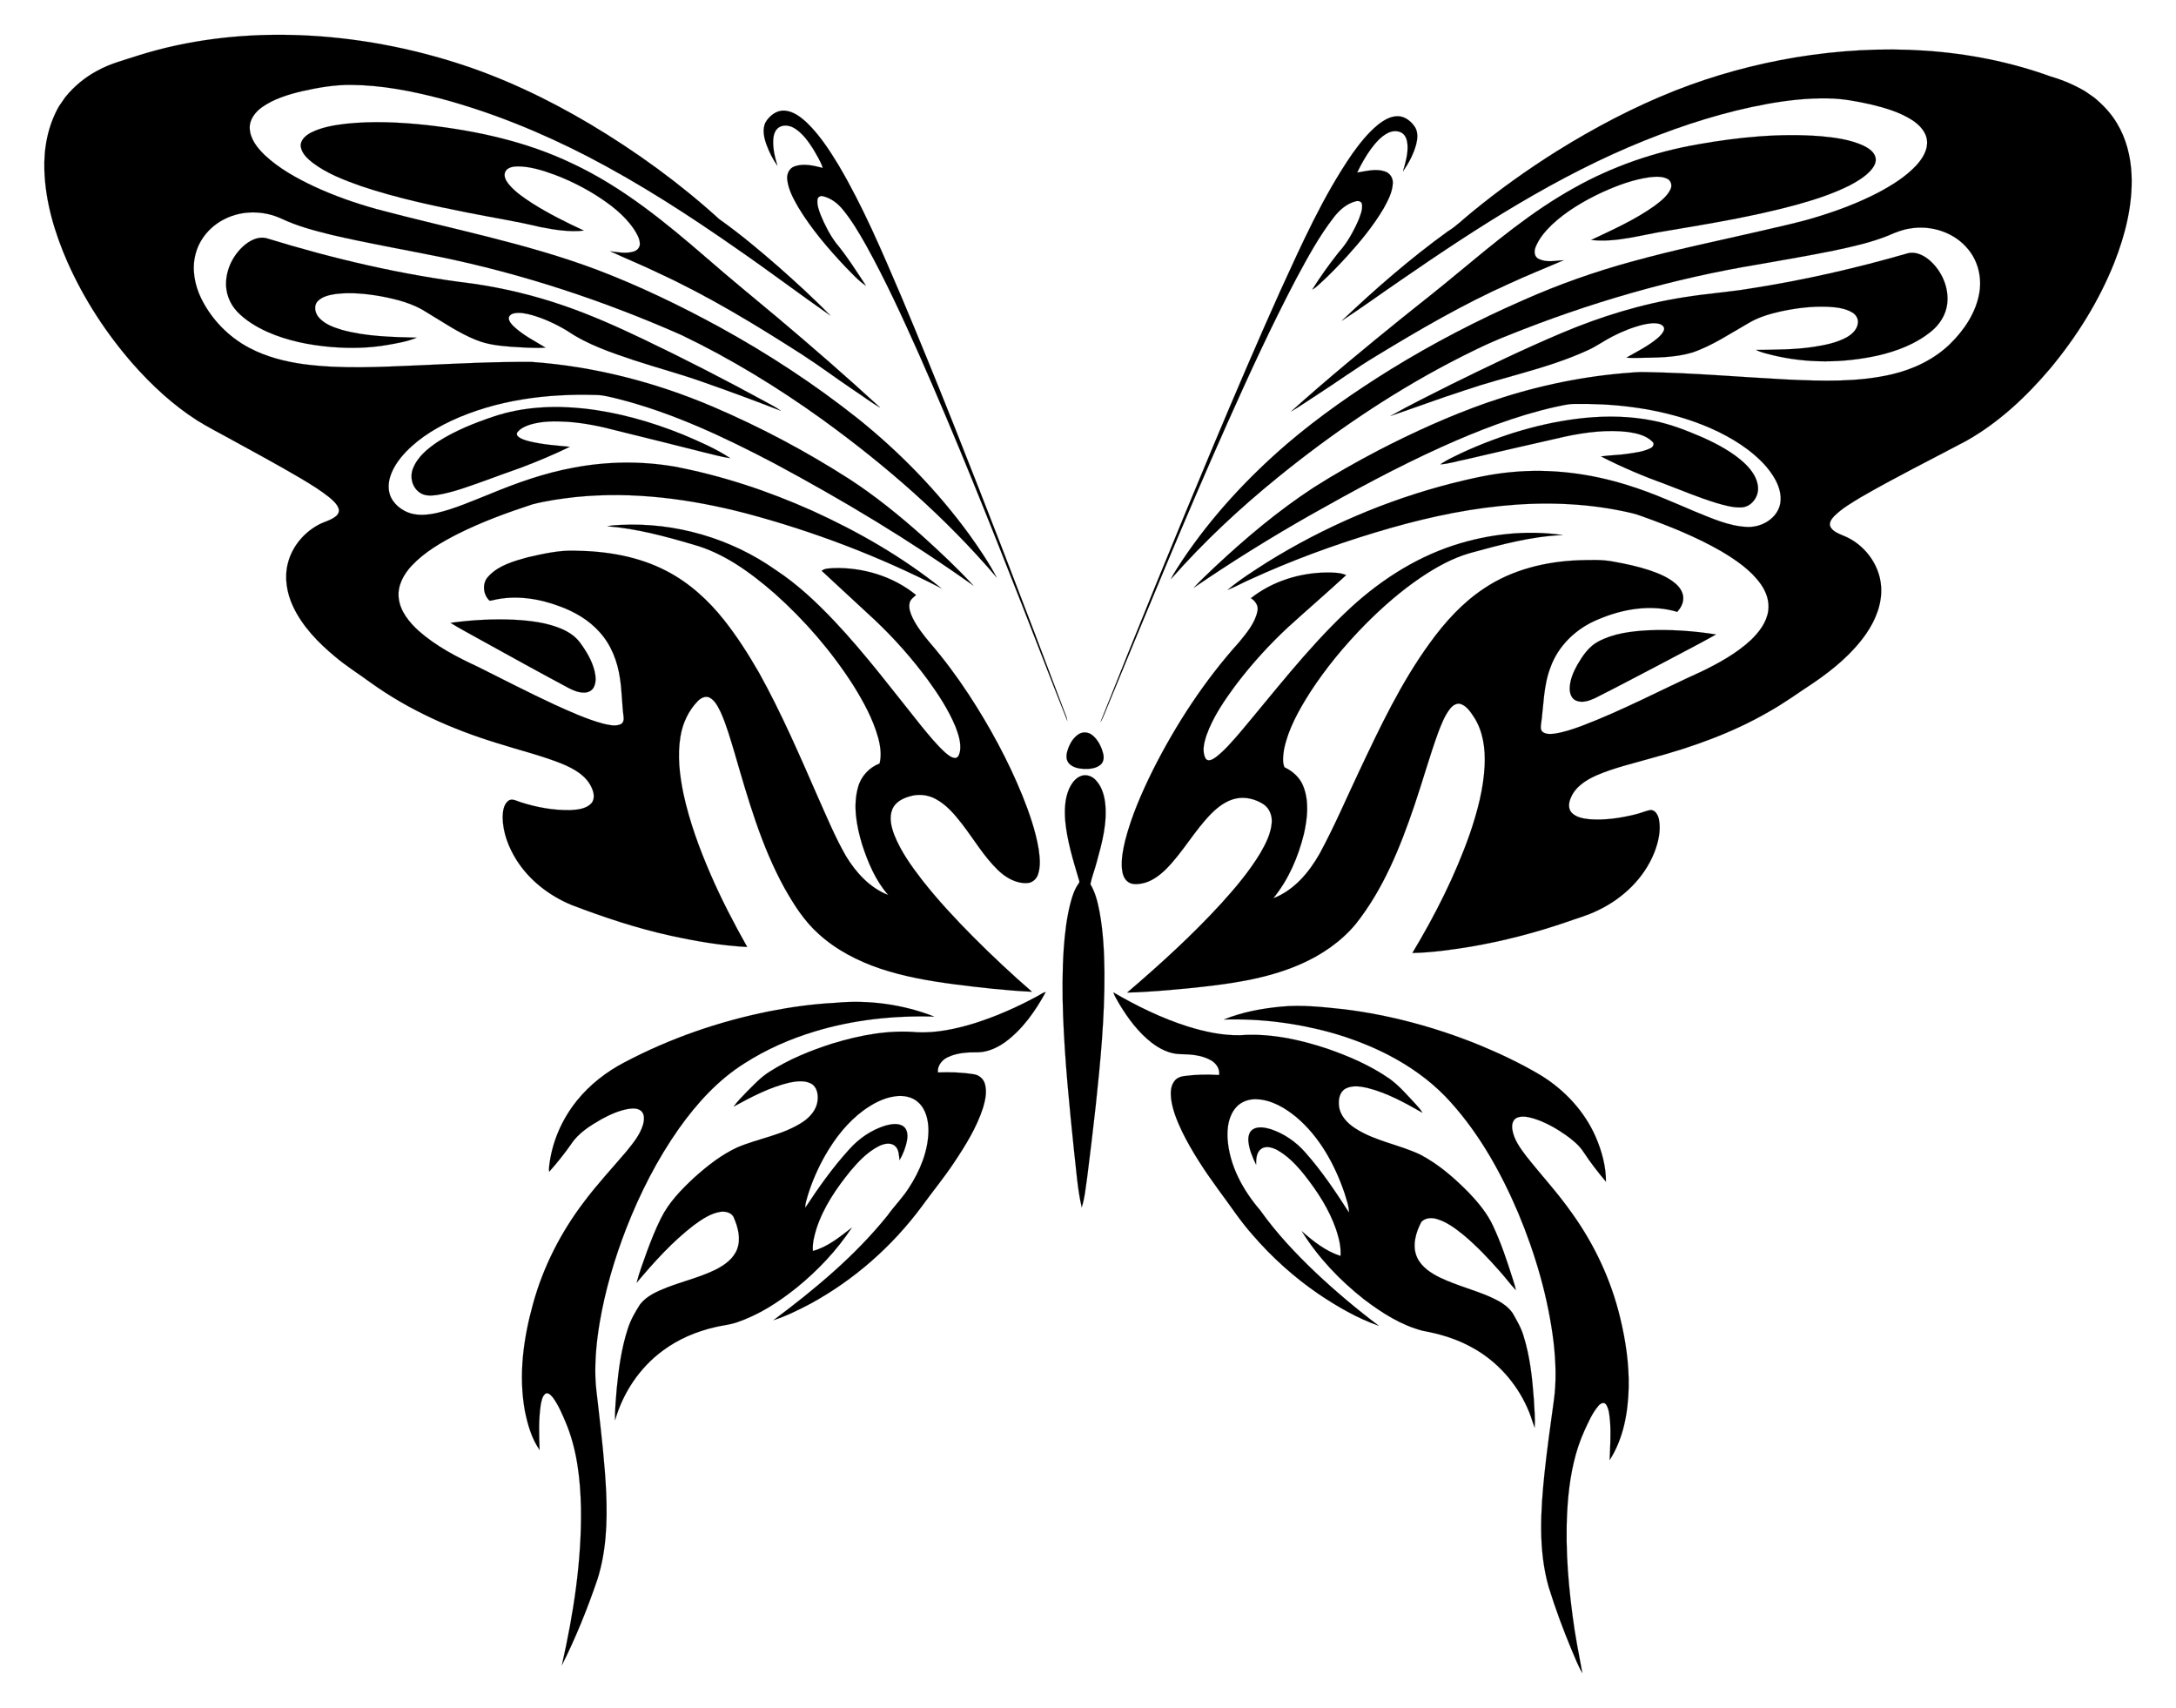 <?xml version="1.0" encoding="utf-8"?>
<!DOCTYPE svg PUBLIC "-//W3C//DTD SVG 1.1//EN" "http://www.w3.org/Graphics/SVG/1.1/DTD/svg11.dtd">
<svg version="1.1" id="Layer_1" xmlns="http://www.w3.org/2000/svg" xmlns:xlink="http://www.w3.org/1999/xlink" x="0px" y="0px"
	 viewBox="82.408 377.837 1932.592 1516.507" enable-background="new 82.408 377.837 1932.592 1516.507" xml:space="preserve">
<g id="_x23_ffffffff">
</g>
<g id="_x23_000000ff">
	<path stroke="#000000" stroke-width="0.094" d="M134.84,472.147l5.625-8.134c7.822-9.606,17.516-17.663,28.48-23.443
		c11.79-6.57,25.002-9.677,37.704-13.926c42.791-13.265,87.809-18.657,132.538-17.828
		c49.725,0.953,99.234,9.391,146.662,24.268c42.319,13.192,82.565,32.405,120.649,54.973
		c40.822,24.34,79.506,52.405,114.692,84.386c18.493,13.081,35.847,27.684,52.914,42.563
		c15.661,13.906,31.229,27.98,45.785,43.043c-27.674-19.284-54.569-39.659-82.348-58.809
		c-42.675-29.853-86.533-58.225-132.783-82.259c-41.971-21.694-85.992-39.651-131.688-51.81
		c-25.587-6.619-51.803-11.715-78.317-11.947c-14.928-0.232-29.741,2.375-44.262,5.634
		c-12.395,2.979-24.972,6.767-35.477,14.239c-6.06,4.332-11.272,11.148-10.808,18.934
		c0.508,9.445,6.863,17.257,13.368,23.567c12.748,11.965,28.261,20.492,43.979,27.898
		c17.625,8.164,36.006,14.602,54.688,19.85c65.736,17.605,133.011,30.171,196.863,54.244
		c37.264,14.208,73.278,31.576,108.276,50.66c43.292,23.775,84.774,50.942,123.456,81.681
		c36.895,29.685,70.211,63.947,98.169,102.213c8.895,12.401,17.509,25.069,24.677,38.562
		c-45.386-53.272-98.492-99.566-155.117-140.525c-39.538-28.413-81.244-53.936-125.174-74.978
		c-69.083-30.486-141.215-54.314-215.228-69.461c-31.84-6.456-63.873-12.001-95.499-19.416
		c-15.03-3.707-30.119-7.662-44.164-14.286c-15.75-7.342-34.84-7.656-50.45,0.236
		c-12.562,6.122-22.586,17.646-25.992,31.291c-3.472,13.161-0.831,27.256,5.064,39.32
		c9.175,18.625,24.368,34.226,42.747,43.885c14.977,7.914,31.618,12.175,48.322,14.463
		c33.705,4.463,67.797,2.423,101.637,1.046c33.574-1.536,67.171-3.299,100.783-3.046
		c55.214,3.934,109.533,17.899,160.415,39.542c42.223,17.99,82.898,39.59,121.538,64.342
		c23.096,14.987,44.521,32.406,65.083,50.687c15.623,14.136,31.072,28.54,45.346,44.065
		c-56.425-40.176-115.927-75.902-176.947-108.606c-44.413-23.297-90.226-44.974-139.025-57.322
		c-6.38-1.446-12.73-3.393-19.318-3.378c-43.824-1.346-88.743,4.394-128.791,23.046
		c-16.631,7.927-32.631,18.176-44.454,32.529c-6.44,8.082-11.963,18.196-10.655,28.875
		c1.03,9.235,8.493,16.464,16.788,19.817c8.26,3.281,17.455,2.345,25.936,0.489
		c16.084-3.795,31.232-10.597,46.56-16.641c24.159-10.004,48.967-18.855,74.77-23.553
		c29.552-5.619,60.116-6.038,89.771-0.923c42.129,8.016,83.111,21.682,122.231,39.167
		c40.672,18.474,79.782,40.912,114.692,68.897c-55.161-28.36-113.473-50.582-173.403-66.543
		c-49.224-12.825-100.576-19.741-151.393-14.543c-12.903,1.411-25.811,3.269-38.404,6.463
		c-22.608,7.393-45.034,15.629-66.345,26.279c-14.716,7.513-29.329,15.986-40.797,28.068
		c-7.153,7.601-12.826,17.72-11.733,28.482c1.16,12,9.3,21.872,17.913,29.689
		c15.515,13.659,34.061,23.251,52.696,31.907c22.559,11.297,44.994,22.861,67.895,33.47
		c14.08,6.381,28.23,12.872,43.193,16.922c4.927,1.085,10.35,2.598,15.246,0.598
		c2.653-1.023,3.2-4.17,2.849-6.686c-1.5-11.263-1.442-22.687-3.189-33.926
		c-2.115-15.032-7.746-29.904-18.071-41.24c-9.383-10.623-21.88-17.94-35.067-22.816
		c-18.73-7.129-39.618-10.364-59.339-5.704c-1.214,0.121-2.518,0.933-3.675,0.304
		c-5.605-5.591-6.478-15.422-0.75-21.297c8.969-9.822,22.455-13.518,34.857-16.965
		c13.795-3.105,27.802-6.428,42.044-5.855c27.998,0.286,56.536,4.994,81.543,18.13
		c19.992,10.385,36.946,25.866,50.868,43.446c11.608,14.666,21.669,30.499,31.005,46.694
		c19.954,35.879,36.185,73.645,52.643,111.204c7.754,17.375,15.059,35.011,24.528,51.541
		c8.881,14.725,21.272,28.401,37.622,34.699c-11.334-12.848-18.057-29.023-23.283-45.148
		c-4.817-16.171-8.152-33.748-3.583-50.358c2.545-9.693,9.863-17.69,19.203-21.262
		c1.883-7.61,0.712-15.569-1.294-23.023c-4.639-16.534-12.948-31.752-21.983-46.255
		c-19.343-30.277-43.058-57.729-69.857-81.636c-21.378-18.578-45.034-36.007-72.727-43.608
		c-24.805-7.293-49.973-14.097-75.827-16.146c3.776-0.854,7.662-0.987,11.518-1.202
		c48.788-2.456,98.214,11.956,138.094,40.155c19.249,12.655,36.087,28.567,51.884,45.23
		c27.694,29.329,51.92,61.633,77.135,93.053c6.783,8.229,13.481,16.618,21.417,23.796
		c2.656,2.226,5.693,4.971,9.415,4.723c2.563-0.805,3.201-3.926,3.69-6.25
		c1.016-7.394-1.439-14.71-4.049-21.536c-6.176-14.909-15.085-28.487-24.538-41.505
		c-14.085-19.102-29.883-36.958-47.148-53.238c-15.735-14.554-31.403-29.17-47.175-43.688
		c3.048-2.403,7.186-2.022,10.842-2.387c26.062-0.713,52.646,7.313,72.968,23.884
		c-2.224,2.109-5.161,3.981-5.737,7.206c-0.963,4.574,0.829,9.121,2.732,13.209
		c4.035,8.177,9.763,15.384,15.617,22.338c12.402,14.364,23.689,29.671,34.132,45.513
		c18.573,28.383,34.859,58.333,47.677,89.763c6.154,15.417,11.732,31.226,14.483,47.658
		c1.035,7.452,1.919,15.334-0.632,22.591c-1.37,4.074-5.096,7.333-9.462,7.511
		c-9.832,0.593-18.946-4.689-25.827-11.283c-12.776-12.24-21.66-27.733-32.442-41.609
		c-6.534-8.361-13.654-16.737-23.151-21.798c-6.844-3.675-15.061-4.628-22.519-2.442
		c-6.465,1.754-13.313,5.116-15.96,11.686c-2.969,7.405-0.924,15.629,1.795,22.774
		c5.86,14.716,15.206,27.696,24.828,40.137c13.854,17.678,29.202,34.128,45.005,50.078
		c16.904,16.942,34.338,33.364,52.457,49.007c-22.866-1.113-45.654-3.657-68.353-6.576
		c-22.427-2.926-44.858-6.742-66.355-13.949c-20.048-6.788-39.347-16.681-55.029-31.065
		c-12.804-11.444-22.025-26.186-30.383-41.036c-20.476-37.322-32.09-78.546-43.93-119.197
		c-3.726-12.316-7.186-24.788-12.479-36.545c-2.404-4.787-4.854-10.141-9.756-12.826
		c-3.721-1.88-7.892,0.354-10.526,3.055c-8.289,8.469-13.47,19.706-15.386,31.355
		c-2.915,17.049-0.757,34.481,2.699,51.266c5.338,24.507,14.012,48.147,23.97,71.107
		c9.575,22.16,20.764,43.588,32.577,64.621c-23.034-1.169-45.85-5.167-68.36-10.083
		c-29.882-6.562-58.957-16.261-87.503-27.163c-19.683-8.141-37.416-21.705-48.894-39.795
		c-7.166-11.351-12.249-24.447-12.415-38.009c0.117-5.074,0.658-10.937,4.708-14.508
		c3.325-2.856,7.522-0.099,10.994,0.928c14.326,4.654,29.419,7.408,44.522,7.105
		c6.406-0.385,13.687-1.015,18.411-5.894c3.805-4.201,2.269-10.419-0.031-14.952
		c-5.01-10.249-15.622-15.983-25.713-20.238c-18.955-7.613-38.877-12.332-58.299-18.566
		c-39.576-12.147-77.926-29.233-111.663-53.428c-10.49-7.704-21.573-14.603-31.55-22.998
		c-15.044-12.495-29.186-26.944-37.577-44.856c-5.489-11.736-7.83-25.282-4.634-37.99
		c3.653-14.97,14.37-27.777,27.972-34.821c4.99-2.592,10.812-3.732,15.111-7.557
		c1.942-1.612,2.901-4.389,1.938-6.794c-1.505-3.959-4.849-6.807-7.963-9.495
		c-7.845-6.325-16.485-11.571-25.113-16.747c-21.317-12.566-43.126-24.279-64.811-36.188
		c-9.143-5.046-18.466-9.779-27.337-15.306c-21.676-13.823-40.69-31.459-57.641-50.707
		c-23.526-26.969-43.286-57.328-57.808-90.058c-11.349-25.819-19.642-53.438-20.54-81.781
		C121.191,509.238,125.018,489.27,134.84,472.147z"/>
	<path stroke="#000000" stroke-width="0.094" d="M349.54,508.16c-0.696-5.868,4.409-10.155,9.119-12.588
		c9.596-4.804,20.356-6.58,30.916-7.837c23.713-2.52,47.662-1.374,71.326,1.118
		c44.563,5.006,89.12,14.664,129.736,34.168c44.509,20.75,82.733,52.205,119.603,84.123
		c20.683,18.036,41.938,35.385,62.986,52.981c30.831,25.954,61.234,52.438,90.908,79.695
		c-8.455-4.74-16.133-10.78-24.262-16.061c-15.196-10.217-29.835-21.24-45.227-31.156
		c-41.219-26.439-83.206-51.961-127.741-72.461c-13.995-6.785-28.454-12.601-42.53-19.163
		c6.898,0.855,14.091,2.34,20.907,0.184c3.049-0.858,5.617-3.727,5.42-7.012
		c-0.203-4.7-2.725-8.876-5.223-12.719c-8.548-12.781-21.123-22.182-33.938-30.339
		c-11.624-7.26-23.969-13.39-36.805-18.194c-10.401-3.789-21.214-7.23-32.374-7.337
		c-4.096,0.085-9.171,0.709-11.222,4.799c-1.736,3.882,0.643,8.019,3.05,11.009
		c5.81,7.07,13.568,12.167,21.15,17.131c14.537,9.202,29.996,16.841,45.572,24.099
		c-12.901,1.461-25.968-0.706-38.634-3.155c-20.951-5.078-42.279-8.362-63.413-12.595
		c-32.26-6.394-64.545-13.244-95.752-23.762c-14.992-5.273-30.136-11.065-42.962-20.665
		C355.506,518.766,350.57,514.283,349.54,508.16z"/>
	<path stroke="#000000" stroke-width="0.094" d="M283.247,627.351c0.877-12.889,7.681-25.206,17.884-33.068
		c5.02-3.726,11.518-6.564,17.854-4.93c59.891,18.427,121.177,32.796,183.43,40.37
		c27.391,3.976,54.432,10.445,80.591,19.489c24.084,8.266,47.382,18.652,70.341,29.617
		c36.856,17.646,73.245,36.282,109.111,55.87c4.514,2.562,9.27,4.757,13.407,7.934
		c-22.7-8.878-45.585-17.312-68.602-25.363c-20.297-7.289-41.189-12.752-61.662-19.505
		c-20.391-6.855-41.163-13.791-59.108-25.958c-9.848-5.996-20.407-10.927-31.49-14.153
		c-5.231-1.368-10.764-2.702-16.156-1.568c-2.215,0.425-4.646,2.112-4.586,4.574
		c0.268,2.532,2.019,4.57,3.701,6.34c8.395,8.237,19.041,13.484,28.971,19.536
		c-10.196,0.609-20.429-0.206-30.616-0.807c-10.502-0.831-21.184-1.945-31.015-5.996
		c-15.547-6.229-29.391-15.851-43.706-24.389c-12.327-8.16-26.951-11.768-41.298-14.493
		c-13.107-2.232-26.562-3.609-39.822-1.946c-5.666,0.896-11.859,2.134-15.957,6.46
		c-3.767,4.058-2.325,10.465,0.985,14.311c5.253,6.101,13.164,8.848,20.643,11.114
		c21.588,5.932,44.159,6.295,66.373,6.873c-8.412,3.496-17.508,4.975-26.428,6.551
		c-16.253,2.827-32.845,3.049-49.259,1.766c-19.556-1.645-39.154-5.496-57.151-13.528
		c-9.779-4.477-19.256-10.131-26.717-17.978C286.18,647.265,282.471,637.246,283.247,627.351z"/>
	<path stroke="#000000" stroke-width="0.094" d="M449.12,794.076c3.973-10.493,13.092-17.877,22.147-23.955
		c15.383-9.885,32.497-16.664,49.767-22.472c25.63-8.562,53.164-9.91,79.886-7.041
		c30.365,3.333,59.99,11.796,88.258,23.223c14.318,6.072,28.759,12.265,41.794,20.842
		c-8.035-1.058-15.825-3.454-23.705-5.244c-25.58-6.383-51.125-12.924-76.75-19.119
		c-14.386-3.846-29.059-6.856-43.923-7.919c-11.142-0.714-22.573-0.729-33.363,2.497
		c-4.187,1.36-8.524,3.236-11.289,6.795c-1.004,1.153-0.48,2.963,0.645,3.814c2.751,2.352,6.358,3.254,9.77,4.191
		c11.837,2.909,24.033,3.769,36.133,4.89c-14.115,6.908-28.653,12.951-43.347,18.535
		c-11.029,3.923-22.072,7.813-33.032,11.917c-13.627,4.814-27.264,10.046-41.583,12.362
		c-5.344,0.73-11.403,1.087-15.857-2.528C448.338,810.204,446.285,801.27,449.12,794.076z"/>
	<path stroke="#000000" stroke-width="0.094" d="M762.105,486.839c3.393-6.031,9.775-11.198,17.024-10.781
		c7.96,0.532,14.542,5.765,20.159,10.987c11.237,10.932,19.837,24.199,27.94,37.535
		c21.878,37.088,38.64,76.863,55.576,116.369c31.501,74.686,61.086,150.174,90.392,225.749
		c18.326,47.446,36.437,94.975,54.347,142.584c1.016,2.855,2.401,5.636,2.79,8.677
		c-13.621-34.101-26.648-68.448-40.096-102.624c-29.307-74.712-59.088-149.266-91.549-222.67
		c-14.79-33.062-29.848-66.053-47.467-97.715c-6.092-10.706-12.362-21.4-20.211-30.938
		c-4.548-5.625-10.667-10.331-17.813-11.954c-2.186-0.636-4.736,0.871-4.785,3.244
		c-0.493,4.546,1.232,8.961,2.744,13.156c3.551,8.754,7.903,17.247,13.487,24.89
		c9.996,11.97,18.275,25.21,26.872,38.183c-7.038-4.503-12.478-11-18.371-16.826
		c-15.381-16.314-30.064-33.497-41.706-52.721c-4.401-7.7-8.89-15.802-9.858-24.775
		c-0.604-4.77,1.778-10.078,6.57-11.663c8.165-2.84,16.945-0.61,25.035,1.422
		c-2.005-6.031-5.483-11.464-8.646-16.946c-4.326-6.773-9.19-13.541-16.018-17.995
		c-4.022-2.623-9.477-3.806-13.863-1.368c-3.797,2.116-5.145,6.667-5.484,10.725
		c-0.575,8.04,1.403,15.974,3.687,23.608c-4.171-5.766-7.322-12.249-9.789-18.916
		C760.96,499.993,759.36,492.989,762.105,486.839z"/>
	<path stroke="#000000" stroke-width="0.094" d="M482.528,930.933c18.89-2.596,38.028-3.635,57.087-2.747
		c13.795,0.798,27.811,2.454,40.697,7.731c6.487,2.699,12.712,6.566,16.989,12.248
		c5.757,7.726,10.867,16.196,13.178,25.636c1.103,4.787,1.632,10.175-0.893,14.617
		c-1.571,2.817-4.767,4.327-7.903,4.431c-5.089,0.238-9.939-1.803-14.357-4.117
		c-25.142-13.399-50.075-27.189-75.007-40.978C502.401,942.123,492.226,936.934,482.528,930.933z"/>
	<path stroke="#000000" stroke-width="0.094" d="M570.123,1413.841c2.293-21.442,11.223-42.003,24.745-58.743
		c11.429-14.188,26.135-25.538,42.24-33.951c40.251-21.248,83.724-36.254,128.317-45.234
		c19.224-3.8,38.68-6.528,58.264-7.526c29.883-2.897,60.475,1.213,88.427,12.167
		c-35.74-1.044-71.786,2.783-106.071,13.189c-21.921,6.628-43.106,15.917-62.398,28.291
		c-23.452,14.713-42.37,35.564-58.291,57.988c-19.222,27.267-34.417,57.222-46.601,88.237
		c-10.549,27.174-18.872,55.279-23.756,84.036c-2.696,16.118-4.331,32.459-3.8,48.814
		c0.234,8.065,1.474,16.047,2.325,24.064c2.981,26.087,6.054,52.2,7.26,78.445
		c1.085,26.015,0.058,52.589-8.07,77.546c-8.829,25.725-18.995,51.06-31.27,75.35
		c10.327-45.735,17.609-92.482,16.978-139.496c-0.593-25.954-3.51-52.398-13.74-76.494
		c-3.204-7.48-6.375-15.096-11.228-21.686c-1.559-1.807-3.66-4.465-6.346-3.623
		c-3.147,2.213-3.673,6.384-4.426,9.864c-2.033,13.33-1.559,26.886-1.045,40.312
		c-7.156-10.31-10.626-22.68-13.09-34.852c-5.718-31.553-1.289-64.066,7.219-94.706
		c8.925-32.649,24.535-63.326,44.966-90.268c11.699-15.739,25.1-30.071,37.79-44.992
		c5.99-7.396,12.349-14.974,15.074-24.276c0.906-3.666,1.452-8.078-1.068-11.255
		c-2.869-3.2-7.566-3.141-11.484-2.592c-8.594,1.352-16.626,5.001-24.232,9.091
		c-10.224,5.854-20.746,12.365-27.3,22.459c-5.939,8.501-12.441,16.601-19.355,24.33
		C569.894,1416.844,569.934,1415.328,570.123,1413.841z"/>
	<path stroke="#000000" stroke-width="0.094" d="M1219.12,636.954c19.218-41.872,38.019-84.336,64.216-122.428
		c6.701-9.373,13.922-18.567,22.877-25.907c5.131-4.026,11.209-7.787,17.982-7.577
		c6.382,0.195,11.731,4.732,15.063,9.882c2.634,4.472,2.16,9.992,0.973,14.838
		c-2.291,8.763-6.654,16.882-11.779,24.293c2.175-7.663,4.561-15.509,4.041-23.565
		c-0.293-3.777-1.302-7.928-4.515-10.296c-3.909-2.752-9.259-2.294-13.296-0.113
		c-6.116,3.236-10.675,8.667-14.764,14.106c-4.683,6.561-8.706,13.591-12.15,20.875
		c7.982-1.24,16.312-3.686,24.312-1.084c4.595,1.196,7.637,5.853,7.344,10.513
		c-0.325,8.152-4.406,15.531-8.228,22.517c-9.226,15.626-20.863,29.658-33.035,43.04
		c-7.611,8.281-15.444,16.372-23.786,23.916c-2.05,1.804-4.012,3.779-6.49,4.971
		c7.137-11.357,14.987-22.305,23.303-32.834c7.618-8.325,13.112-18.362,17.672-28.631
		c1.708-4.545,3.923-9.348,3.182-14.323c-0.35-2.43-3.127-3.196-5.189-2.676
		c-8.306,2.025-14.995,7.952-20.055,14.618c-13.12,16.933-23.288,35.908-33.431,54.706
		c-21.834,41.559-41.435,84.248-60.592,127.086c-38.336,85.832-73.857,172.868-109.794,259.714
		c-0.908,2.192-1.869,4.373-3.151,6.368c32.714-82.291,66.235-164.291,100.467-245.981
		C1179.465,727.454,1198.857,682.006,1219.12,636.954z"/>
	<path stroke="#000000" stroke-width="0.094" d="M734.021,1360.459c3.325-4.667,7.441-8.703,11.386-12.843
		c6.458-6.403,12.644-13.238,20.43-18.079c17.24-11.057,36.381-18.817,55.827-25.029
		c24.443-7.462,50.169-12.382,75.804-9.998c16.602,0.624,33.079-2.79,48.908-7.552
		c19.673-6.067,38.6-14.413,56.708-24.177c2.72-1.244,5.052-3.473,8.065-3.979
		c-9.151,16.748-20.442,32.953-35.968,44.38c-7.081,5-15.355,8.895-24.149,9.075
		c-9.2-0.076-18.805,0.381-27.195,4.513c-5.034,2.427-9.037,7.599-8.453,13.401
		c10.709-0.4,21.491-0.117,32.085,1.653c4.558,0.635,8.465,4.128,9.677,8.564
		c1.984,6.977,0.332,14.358-1.658,21.139c-5.729,17.619-15.622,33.526-25.855,48.832
		c-8.865,13.347-19.081,25.711-28.47,38.671c-26.15,35.352-59.916,65.12-98.501,86.243
		c-10.74,5.667-21.685,11.156-33.271,14.864c36.725-27.455,72.417-57.071,101.275-92.945
		c6.013-8.45,13.459-15.787,19.007-24.583c9.807-15.078,17.092-32.521,17.344-50.73
		c-0.011-8.968-2.083-18.718-8.908-25.042c-5.596-5.305-13.808-6.546-21.184-5.409
		c-10.018,1.388-19.101,6.365-27.239,12.154c-14.518,10.532-25.699,25.013-34.548,40.462
		c-6.206,10.979-11.322,22.578-15.1,34.616c-1.123,3.856-2.495,7.722-2.517,11.78
		c11.927-18.16,24.549-35.973,39.211-52.058c8.588-9.623,19.646-17.174,32.002-20.994
		c4.868-1.29,10.404-2.386,15.1,0.071c4.327,2.323,4.957,7.829,4.258,12.197
		c-1.076,6.478-3.463,12.743-6.741,18.415c-0.673-4.283-0.393-9.33-3.923-12.488
		c-4.147-3.743-10.228-2.088-14.684,0.119c-9.851,5.103-17.685,13.266-24.762,21.636
		c-12.661,15.512-24.253,32.433-30.485,51.624c-1.926,6.389-3.692,13.022-3.169,19.754
		c13.265-3.569,24.023-12.567,34.678-20.785c-13.367,20.155-30.125,37.952-48.867,53.186
		c-16.098,12.905-33.75,24.418-53.426,30.981c-6.27,2.193-12.936,2.689-19.346,4.275
		c-16.697,3.821-32.806,10.711-46.549,21.002c-20.407,15.092-35.139,37.257-42.125,61.581
		c-0.324-9.464,0.783-18.924,1.501-28.349c1.738-17.826,4.215-35.737,9.79-52.818
		c2.437-7.762,6.547-14.829,10.879-21.657c6.001-7.692,15.308-11.639,24.141-15.111
		c14.29-5.473,29.335-9.015,43.104-15.809c7.894-4.013,15.789-9.628,19.021-18.239
		c3.386-9.063,0.818-19.009-2.848-27.563c-1.664-4.713-7.386-6.092-11.859-5.514
		c-8.95,1.373-16.652,6.673-23.789,11.914c-19.124,14.678-35.356,32.718-50.818,51.12
		c2.365-9.38,5.94-18.434,9.119-27.567c3.687-9.937,7.577-19.818,12.308-29.313
		c6.956-14.278,18.226-25.828,29.732-36.522c11.58-10.363,23.981-20.207,38.175-26.756
		c19.215-8.183,40.761-10.961,58.398-22.716c6.42-4.326,12.076-10.799,12.991-18.75
		c0.685-5.508-0.424-12.257-5.713-15.21c-5.957-3.183-13.048-2.142-19.383-0.893
		C765.866,1343.368,749.776,1351.901,734.021,1360.459z"/>
	<path stroke="#000000" stroke-width="0.094" d="M1274.116,662.67c29.69-28.235,60.737-55.178,93.937-79.223
		c7.825-4.74,14.242-11.294,21.338-17.001c23.967-19.73,49.287-37.795,75.565-54.31
		c33.473-20.852,68.511-39.31,105.191-53.847c34.642-13.612,70.735-23.485,107.449-29.562
		c75.153-12.345,153.96-9.105,225.975,17.001c10.749,3.093,21.112,7.5,30.754,13.195l8.167,5.648
		c7.723,6.484,14.832,13.856,19.976,22.593c8.373,13.754,12.33,29.816,13.045,45.8
		c1.146,26.86-5.615,53.444-15.392,78.27c-13.616,34.123-33.376,65.614-56.835,93.805
		c-21.235,25.097-45.697,48.023-74.472,64.245c-31.259,16.596-62.983,32.336-93.637,50.044
		c-8.269,5.03-16.804,9.936-23.709,16.808c-2.336,2.446-4.976,5.982-3.407,9.498
		c2.198,4.17,6.948,5.899,11.037,7.669c18.5,7.128,32.561,25.192,33.969,45.097
		c1.175,15.196-4.817,30.067-13.365,42.357c-12.218,17.509-28.913,31.313-46.388,43.29
		c-13.473,8.775-26.437,18.362-40.52,26.156c-32.2,18.572-67.475,31.078-103.251,40.757
		c-16.65,4.79-33.675,8.627-49.613,15.551c-9.253,4.167-18.64,10.234-22.535,20.051
		c-1.846,4.146-2.386,9.621,1.05,13.127c4.092,4.034,10.083,5.04,15.582,5.633
		c13.763,1.056,27.599-1.036,40.942-4.332c4.416-0.971,8.549-2.939,12.994-3.829
		c4.559-0.385,7.028,4.483,7.831,8.297c1.903,9.924-0.532,20.143-4.11,29.414
		c-9.089,22.882-28.053,40.881-50.081,51.338c-9.031,4.514-18.814,7.111-28.276,10.525
		c-27.506,9.465-55.772,16.739-84.433,21.685c-17.232,2.819-34.603,5.311-52.079,5.651
		c20.209-33.6,38.032-68.813,51.037-105.851c6.695-19.614,12.164-39.917,13.159-60.713
		c0.65-14.724-1.318-30.25-9.492-42.869c-2.999-4.506-6.226-9.546-11.509-11.558
		c-3.576-1.282-7.171,0.999-9.369,3.685c-5.117,6.273-7.966,13.981-10.876,21.44
		c-7.783,21.451-13.875,43.464-21.236,65.061c-12.587,37.084-27.508,74.219-52.071,105.148
		c-12.967,15.568-30.093,27.287-48.542,35.417c-31.588,13.961-66.264,18.164-100.296,21.645
		c-18,1.643-36.035,3.408-54.108,3.749c29.084-24.861,57.462-50.671,83.346-78.887
		c12.773-14.11,25.149-28.736,34.984-45.085c4.756-8.249,9.287-17.104,10.059-26.747
		c0.564-6.406-2.074-13.228-7.662-16.716c-7.048-4.436-15.803-6.649-24.05-4.887
		c-8.663,1.802-15.926,7.382-22.055,13.502c-14.994,15.212-25.24,34.388-40.379,49.475
		c-5.988,5.829-13.137,11.085-21.543,12.568c-3.897,0.624-8.306,1.04-11.716-1.342
		c-3.895-2.56-5.197-7.412-5.644-11.794c-0.706-8.403,0.905-16.797,2.855-24.944
		c5.577-21.761,14.629-42.444,24.563-62.541c20.642-40.924,45.97-79.677,76.698-113.771
		c6.69-8.285,14.164-16.929,16.272-27.678c1.063-4.736-2.014-8.919-5.823-11.358
		c19.005-15.016,43.279-22.533,67.359-22.805c5.777,0.068,11.798-0.024,17.206,2.318
		c-16.943,15.639-34.442,30.675-51.502,46.184c-16.542,15.357-31.801,32.113-45.493,50.048
		c-10.767,14.427-21.257,29.507-27.274,46.611c-2.002,6.446-3.948,14.06-0.393,20.312
		c2.481,2.883,6.33,0.305,8.763-1.332c8.023-6.099,14.517-13.925,21.142-21.465
		c30.643-36.293,59.603-74.249,94.125-107.045c27.416-26.282,59.925-47.886,96.171-59.757
		c31.053-10.076,64.443-13.806,96.821-9.13c-28.175,1.148-55.565,8.651-82.612,16.063
		c-15.653,4.543-30.028,12.584-43.478,21.642c-17.778,12.046-33.989,26.259-49.114,41.465
		c-18.384,18.655-35.209,38.923-49.448,60.919c-9.799,15.558-19.119,32.007-22.86,50.198
		c-0.727,5.2-1.777,10.99,0.381,15.923c7.325,3.473,13.771,9.183,16.73,16.895
		c5.309,13.508,3.647,28.553,0.515,42.363c-5.093,20.551-13.676,40.574-27.154,57.041
		c18.422-7.018,31.801-23.006,41.243-39.772c12.91-23.802,23.527-48.753,35.111-73.204
		c18.469-39.119,37.099-78.541,62.646-113.653c13.406-18.559,29.066-35.912,48.308-48.564
		c24.662-16.551,54.464-23.832,83.872-24.918c10.368-0.259,20.865-0.793,31.113,1.248
		c10.887,1.961,21.75,4.257,32.269,7.787c8.036,2.761,16.116,6.075,22.655,11.667
		c3.918,3.354,7.136,8.194,6.868,13.54c-0.131,4.408-2.489,8.346-5.321,11.579
		c-23.372-7.044-48.781-2.634-70.797,6.907c-18.893,7.786-35.004,23.101-41.884,42.562
		c-6.259,16.329-5.956,34.034-8.413,51.107c-0.278,2.142-0.247,4.753,1.718,6.149
		c2.932,2.125,6.818,1.797,10.245,1.431c8.212-1.203,16.136-3.905,23.92-6.741
		c36.627-13.881,71.25-32.37,106.889-48.514c15.521-7.553,30.891-16.012,43.625-27.814
		c7.31-7.018,13.995-15.648,15.474-25.944c1.288-8.508-1.803-17.101-6.726-23.959
		c-8.868-12.406-21.787-21.134-34.712-28.869c-22.368-12.927-46.465-22.528-70.724-31.243
		c-5.652-2.182-11.578-3.423-17.48-4.647c-35.429-7.297-71.985-8.164-107.906-4.482
		c-37.873,3.815-75.09,12.535-111.463,23.552c-37.619,11.359-74.583,24.971-110.312,41.333
		c-7.042,3.009-13.69,6.873-20.81,9.645c10.984-9.255,23.245-16.91,35.313-24.674
		c50.312-31.226,105.361-54.848,162.708-69.646c17.835-4.481,35.825-8.66,54.183-10.275
		c34.822-3.324,70.14,1.198,103.425,11.717c20.442,6.271,39.971,15.058,59.629,23.376
		c14.693,5.917,29.583,12.762,45.641,13.593c12.085,0.722,25.11-6.088,29.187-17.907
		c2.585-7.939,0.363-16.576-3.457-23.729c-5.837-10.882-14.922-19.633-24.648-27.052
		c-16.341-12.201-35.107-20.825-54.457-27.058c-32.058-10.255-65.927-14.005-99.49-13.47
		c-5.952-0.043-11.711,1.604-17.489,2.751c-34.547,7.83-67.712,20.713-99.961,35.19
		c-40.259,18.166-79.096,39.285-117.548,60.973c-35.235,20.06-69.721,41.464-103.179,64.369
		c5.997-6.491,12.499-12.5,18.888-18.61c27.41-25.641,56.257-49.948,87.724-70.486
		c18.542-11.798,37.711-22.603,57.174-32.815c31.24-16.147,63.358-30.751,96.561-42.405
		c39.061-13.62,79.777-22.619,121.011-26.213c7.105-0.57,14.219-1.328,21.368-0.992
		c41.679,0.738,83.214,4.427,124.83,6.593c30.853,1.361,62.269,2.417,92.57-4.653
		c19.189-4.541,37.705-13.294,51.886-27.207c12.36-12.194,22.684-27.475,25.712-44.846
		c2.409-13.435-0.884-27.907-9.54-38.562c-12.129-15.355-33.084-22.186-52.114-18.86
		c-6.652,1.004-12.928,3.486-19.024,6.2c-15.388,6.234-31.682,9.824-47.871,13.279
		c-22.166,4.538-44.49,8.285-66.768,12.247c-76.593,12.565-151.576,34.28-223.526,63.32
		c-18.198,7.063-35.654,15.867-52.942,24.884c-53.449,28.254-103.632,62.475-150.56,100.516
		c-34.18,27.695-66.477,57.799-95.547,90.851c2.82-6.099,6.887-11.505,10.429-17.19
		c25.879-38.494,57.656-72.823,92.781-103.026c28.579-24.395,59.571-45.845,91.446-65.687
		c38.056-23.471,77.836-44.144,118.817-62.017c31.016-13.749,63.087-25.067,95.816-33.996
		c38.454-10.685,77.584-18.603,116.436-27.614c15.846-3.838,31.88-6.999,47.448-11.893
		c18.907-5.697,37.462-12.696,55.001-21.795c12.247-6.546,24.326-13.974,33.858-24.222
		c5.357-5.9,10.224-13.465,9.453-21.792c-0.764-8.213-7.162-14.485-13.759-18.695
		c-10.968-6.855-23.527-10.531-36.005-13.531c-12.582-2.816-25.353-5.253-38.299-5.379
		c-18.029-0.371-36.012,1.722-53.744,4.876c-37.411,6.822-73.831,18.415-109.089,32.549
		c-77.546,31.189-148.132,76.857-216.673,124.122C1308.871,638.68,1291.772,651.098,1274.116,662.67z"/>
	<path stroke="#000000" stroke-width="0.094" d="M1229.021,743.244c32.367-29.01,65.925-56.685,99.746-83.984
		c16.12-12.901,32.386-25.628,48.235-38.876c32.868-27.168,65.801-54.801,103.247-75.544
		c34.088-19.211,71.579-32.142,110.103-38.815c36.023-6.396,72.837-10.068,109.406-7.199
		c12.687,1.187,25.598,2.93,37.328,8.173c4.586,2.247,9.729,5.342,11.028,10.654
		c1.113,4.527-1.764,8.774-4.631,11.971c-5.079,5.339-11.452,9.211-17.907,12.638
		c-15.409,7.812-31.944,13.034-48.528,17.639c-37.579,10.159-76.031,16.516-114.376,22.947
		c-22.235,3.408-44.358,10.59-67.086,8.064c19.097-9.031,38.579-17.723,55.906-29.996
		c5.544-4.166,11.486-8.556,14.555-14.981c1.562-3.102,0.686-7.234-2.356-9.094
		c-4.939-2.65-10.803-2.206-16.175-1.629c-14.659,2.033-28.681,7.278-42.102,13.341
		c-16.162,7.583-31.849,16.711-44.901,29.01c-5.786,5.677-11.237,12.047-14.274,19.637
		c-1.515,3.597-1.305,8.727,2.747,10.568c6.971,3.422,14.886,1.577,22.261,1.109
		c-16.012,6.909-32.255,13.342-48.088,20.678c-41.306,18.414-80.463,41.209-119.029,64.715
		c-17.573,10.572-34.133,22.669-51.368,33.754C1244.828,733.08,1237.156,738.547,1229.021,743.244z"/>
	<path stroke="#000000" stroke-width="0.094" d="M1031.132,1042.403c1.834-4.92,4.771-9.747,9.286-12.618
		c3.565-2.289,8.389-1.968,11.743,0.583c5.389,4.128,8.483,10.572,10.092,17.034
		c0.81,3.223,0.329,7.049-2.254,9.36c-3.995,3.474-9.599,4-14.676,3.869
		c-4.995-0.196-10.546-1.311-13.903-5.335C1028.524,1051.554,1029.626,1046.48,1031.132,1042.403z"/>
	<path stroke="#000000" stroke-width="0.094" d="M1028.492,1106.718c-0.706-9.51-0.478-19.456,3.395-28.328
		c2.238-4.872,5.635-9.854,10.972-11.611c4.271-1.447,9.098,0.152,12.218,3.307
		c5.366,5.304,7.831,12.832,8.766,20.166c2.223,17.988-2.619,35.855-7.392,53.041
		c-1.652,6.627-4.347,13.055-5.634,19.715c4.467,7.43,6.485,15.975,8.111,24.418
		c3.29,17.729,4.172,35.81,4.379,53.813c0.259,39.657-3.535,79.199-7.76,118.588
		c-2.398,21.066-4.809,42.134-7.537,63.166c-1.407,8.997-2.044,18.234-4.87,26.943
		c-3.786-16.15-4.773-32.797-6.734-49.229c-4.147-40.048-8.238-80.143-9.785-120.399
		c-0.736-20.157-0.796-40.357,0.584-60.497c0.998-13.644,2.593-27.326,6.067-40.595
		c1.59-5.904,3.509-11.86,7.147-16.857c1.458-1.581-0.061-3.568-0.376-5.293
		C1035.124,1140.57,1030.093,1123.935,1028.492,1106.718z"/>
	<path stroke="#000000" stroke-width="0.094" d="M1317.313,747.219c17.588-10.014,35.871-18.817,53.913-27.994
		c32.318-15.912,64.803-31.539,97.993-45.584c35.001-14.799,71.617-26.061,109.217-31.889
		c19.107-3.103,38.455-4.446,57.565-7.571c47.6-7.314,94.629-18.11,140.887-31.447
		c6.923-1.729,13.948,1.755,19.132,6.143c10.929,9.443,17.519,24.298,15.772,38.798
		c-1.142,9.703-6.742,18.487-14.29,24.514c-13.542,11.073-30.297,17.42-47.17,21.338
		c-30.901,6.813-63.436,7.147-94.227-0.457c-4.778-1.249-9.681-2.245-14.095-4.495
		c17.186-0.273,34.493-0.122,51.548-2.772c9.843-1.558,19.849-3.526,28.707-8.282
		c4.778-2.654,9.453-6.812,10.186-12.531c0.661-3.944-1.692-7.821-5.074-9.734
		c-6.275-3.708-13.726-4.519-20.853-4.974c-14.485-0.679-28.99,1.132-43.12,4.211
		c-9.819,2.243-19.638,5.155-28.297,10.414c-16.293,9.231-31.994,20.015-49.874,26.021
		c-15.534,4.601-31.947,4.388-47.988,4.711c-3.448,0.011-6.906,0.124-10.329-0.237
		c9.552-5.443,19.563-10.338,27.974-17.543c2.243-2.048,4.631-4.323,5.471-7.366
		c0.491-2.469-1.903-4.404-4.029-4.987c-4.746-1.312-9.718-0.399-14.412,0.587
		c-9.596,2.325-18.802,6.074-27.561,10.582c-7.536,3.847-14.388,8.92-22.154,12.327
		c-34.961,16.042-73.029,23.163-109.276,35.544C1360.903,731.674,1339.207,739.77,1317.313,747.219z"/>
	<path stroke="#000000" stroke-width="0.094" d="M1361.638,790.177c5.952-4.176,12.681-7.085,19.195-10.264
		c34.321-15.731,70.962-27.013,108.595-30.921c20.497-2.02,41.351-1.653,61.571,2.494
		c15.113,3.023,29.532,8.703,43.645,14.79c13.334,6.036,26.536,13.001,37.319,23.06
		c6.023,5.795,11.553,13.218,11.821,21.902c0.366,8.314-6.206,16.815-14.786,17.179
		c-7.637,0.336-15.091-1.913-22.348-3.99c-14.929-4.573-29.342-10.614-43.908-16.152
		c-19.952-7.208-39.576-15.417-58.426-25.134c7.939-1.16,16.024-1.125,23.98-2.396
		c6.728-1.026,13.717-1.797,19.897-4.879c2.198-0.875,4.008-3.879,1.815-5.772
		c-5.67-5.708-13.95-7.519-21.633-8.663c-18.497-2.226-37.215,0.173-55.343,3.953
		c-29.692,6.701-59.351,13.546-89,20.448C1376.567,787.224,1369.24,789.732,1361.638,790.177z"/>
	<path stroke="#000000" stroke-width="0.094" d="M1076.762,1269.78c-1.971-3.515-4.248-6.902-5.57-10.722
		c20.935,12.204,42.852,22.935,65.989,30.267c15.146,4.699,30.896,8.138,46.827,7.799
		c26.13-1.918,52.214,3.683,76.907,11.859c19.422,6.708,38.532,14.975,55.492,26.704
		c8.663,6.197,15.576,14.432,22.846,22.134c2.227,2.634,4.835,5.034,6.458,8.138
		c-15.505-8.874-31.413-17.675-48.858-22.055c-6.301-1.403-13.385-2.533-19.358,0.583
		c-5.448,2.956-6.554,9.863-5.875,15.475c0.936,8.562,7.376,15.302,14.318,19.786
		c17.762,11.518,39.254,14.477,58.14,23.526c16.091,8.502,30.004,20.591,42.696,33.515
		c8.514,8.891,16.544,18.517,21.737,29.768c7.015,14.979,12.268,30.697,17.245,46.443
		c1.014,3.474,2.324,6.872,2.954,10.444c-5.184-5.409-9.531-11.552-14.597-17.061
		c-9.935-11.284-20.317-22.221-31.865-31.86c-7.209-5.873-14.889-11.646-23.928-14.274
		c-4.521-1.339-10.027-1.025-13.471,2.514c-5.108,9.513-8.566,21.529-3.791,31.871
		c4.011,8.44,12.242,13.803,20.388,17.759c14.206,6.797,29.577,10.643,44.006,16.888
		c7.603,3.422,15.525,7.49,20.359,14.566c3.746,6.591,7.667,13.193,9.789,20.533
		c5.639,18.076,7.666,37.035,9.054,55.843c0.375,8.442,1.346,16.919,0.722,25.363
		c-2.215-5.921-3.808-12.092-6.573-17.798c-9.913-22.199-26.965-41.214-48.284-53.002
		c-13.676-7.792-28.903-12.426-44.34-15.174c-19.363-4.965-36.524-15.981-52.289-27.942
		c-21.558-16.963-40.82-37.178-55.321-60.531c10.232,9.009,21.248,17.782,34.427,21.984
		c0.613-7.989-1.466-15.883-3.906-23.431c-6.15-17.919-16.664-33.992-28.362-48.757
		c-6.796-8.457-14.452-16.584-24.02-21.913c-4.254-2.2-9.92-4.027-14.233-0.992
		c-4.341,3.272-4.463,9.108-4.483,14.043c-3.169-6.617-6.18-13.514-6.829-20.893
		c-0.351-4.012,0.667-8.718,4.486-10.795c4.649-2.415,10.169-1.308,14.981,0.05
		c12.042,3.878,22.836,11.354,31.139,20.866c14.602,16.456,26.886,34.788,38.726,53.286
		c0.012-5.925-2.3-11.548-3.921-17.168c-8.699-25.554-22.282-50.34-43.206-67.887
		c-9.899-8.013-21.611-15.006-34.653-15.575c-6.87-0.386-14.065,2.018-18.616,7.333
		c-6.507,7.476-7.978,17.9-7.459,27.487c1.532,23.893,13.607,45.885,28.969,63.755
		c14.363,20.231,31.432,38.394,49.399,55.451c17.773,16.741,36.484,32.477,55.995,47.162
		c-19.103-6.694-36.781-16.962-53.519-28.221c-21.695-14.833-41.381-32.569-58.554-52.445
		c-11.44-12.836-20.705-27.34-31.029-41.033c-11.766-16.198-22.9-32.956-31.731-50.954
		c-4.361-9.253-8.38-18.878-9.668-29.094c-0.545-5.277-0.454-11.159,2.95-15.553
		c1.965-2.666,5.189-4.023,8.4-4.428c10.357-1.421,20.87-1.592,31.295-0.948
		c0.888-5.574-2.807-10.78-7.588-13.272c-8.258-4.568-17.975-5.197-27.216-5.301
		c-9.285-0.269-17.951-4.633-25.191-10.199C1093.441,1294.519,1084.402,1282.432,1076.762,1269.78z"/>
	<path stroke="#000000" stroke-width="0.094" d="M1169.346,1283.18c16.196-6.612,33.632-9.812,50.991-11.461
		c18.621-1.785,37.271,0.413,55.782,2.357c41.145,5.098,81.487,16.084,119.882,31.645
		c18.89,7.811,37.431,16.585,54.992,27.075c21.033,12.941,38.675,31.84,48.609,54.589
		c5.41,12.519,9.137,26.064,9.128,39.773c-7.122-8.39-13.864-17.102-19.901-26.286
		c-4.045-6.299-10.021-11.003-16.025-15.313c-8.839-6.137-18.381-11.484-28.71-14.639
		c-4.689-1.273-9.938-2.508-14.591-0.473c-3.82,1.832-4.569,6.555-3.94,10.321
		c1.337,8.985,6.95,16.515,12.267,23.596c13.465,17.045,28.308,33.012,40.767,50.844
		c20,27.849,34.765,59.471,42.74,92.841c4.907,20.208,7.97,40.99,7.565,61.829
		c-0.533,22.343-4.624,45.435-16.902,64.508c0.452-11.396,1.204-22.803,0.391-34.198
		c-0.548-5.133-0.737-10.662-3.534-15.161c-1.971-2.688-5.287-0.811-6.864,1.223
		c-5.471,6.417-8.809,14.285-12.328,21.87c-8.307,18.183-12.32,37.998-14.302,57.795
		c-3.411,35.453-1.016,71.214,3.665,106.428c2.16,17.166,5.557,34.142,8.727,51.13
		c-3.842-6.329-6.327-13.373-9.332-20.12c-7.748-18.526-14.745-37.383-20.659-56.573
		c-9.245-32.765-7.067-67.296-3.607-100.746c2.273-21.395,5.279-42.709,8.228-64.026
		c2.496-17.375,1.79-35.043-0.172-52.424c-4.805-39.36-16.042-77.771-31.267-114.318
		c-15.072-35.433-34.044-69.708-59.92-98.449c-27.458-30.831-65.564-50.168-104.759-61.565
		C1234.816,1286.401,1202.011,1282.183,1169.346,1283.18z"/>
	<path stroke="#000000" stroke-width="0.094" d="M1476.531,989.076c0.162-7.548,3.301-14.654,6.918-21.15
		c4.707-7.931,10.105-16.088,18.545-20.452c13.494-7.24,29.061-9.058,44.127-9.922
		c20.17-0.86,40.44,0.525,60.372,3.683c-15.757,8.861-31.901,17.015-47.83,25.562
		c-19.892,10.427-39.746,20.94-59.804,31.045c-5.213,2.352-11.481,4.559-17.018,1.982
		C1477.834,997.916,1476.475,993.183,1476.531,989.076z"/>
</g>
</svg>

